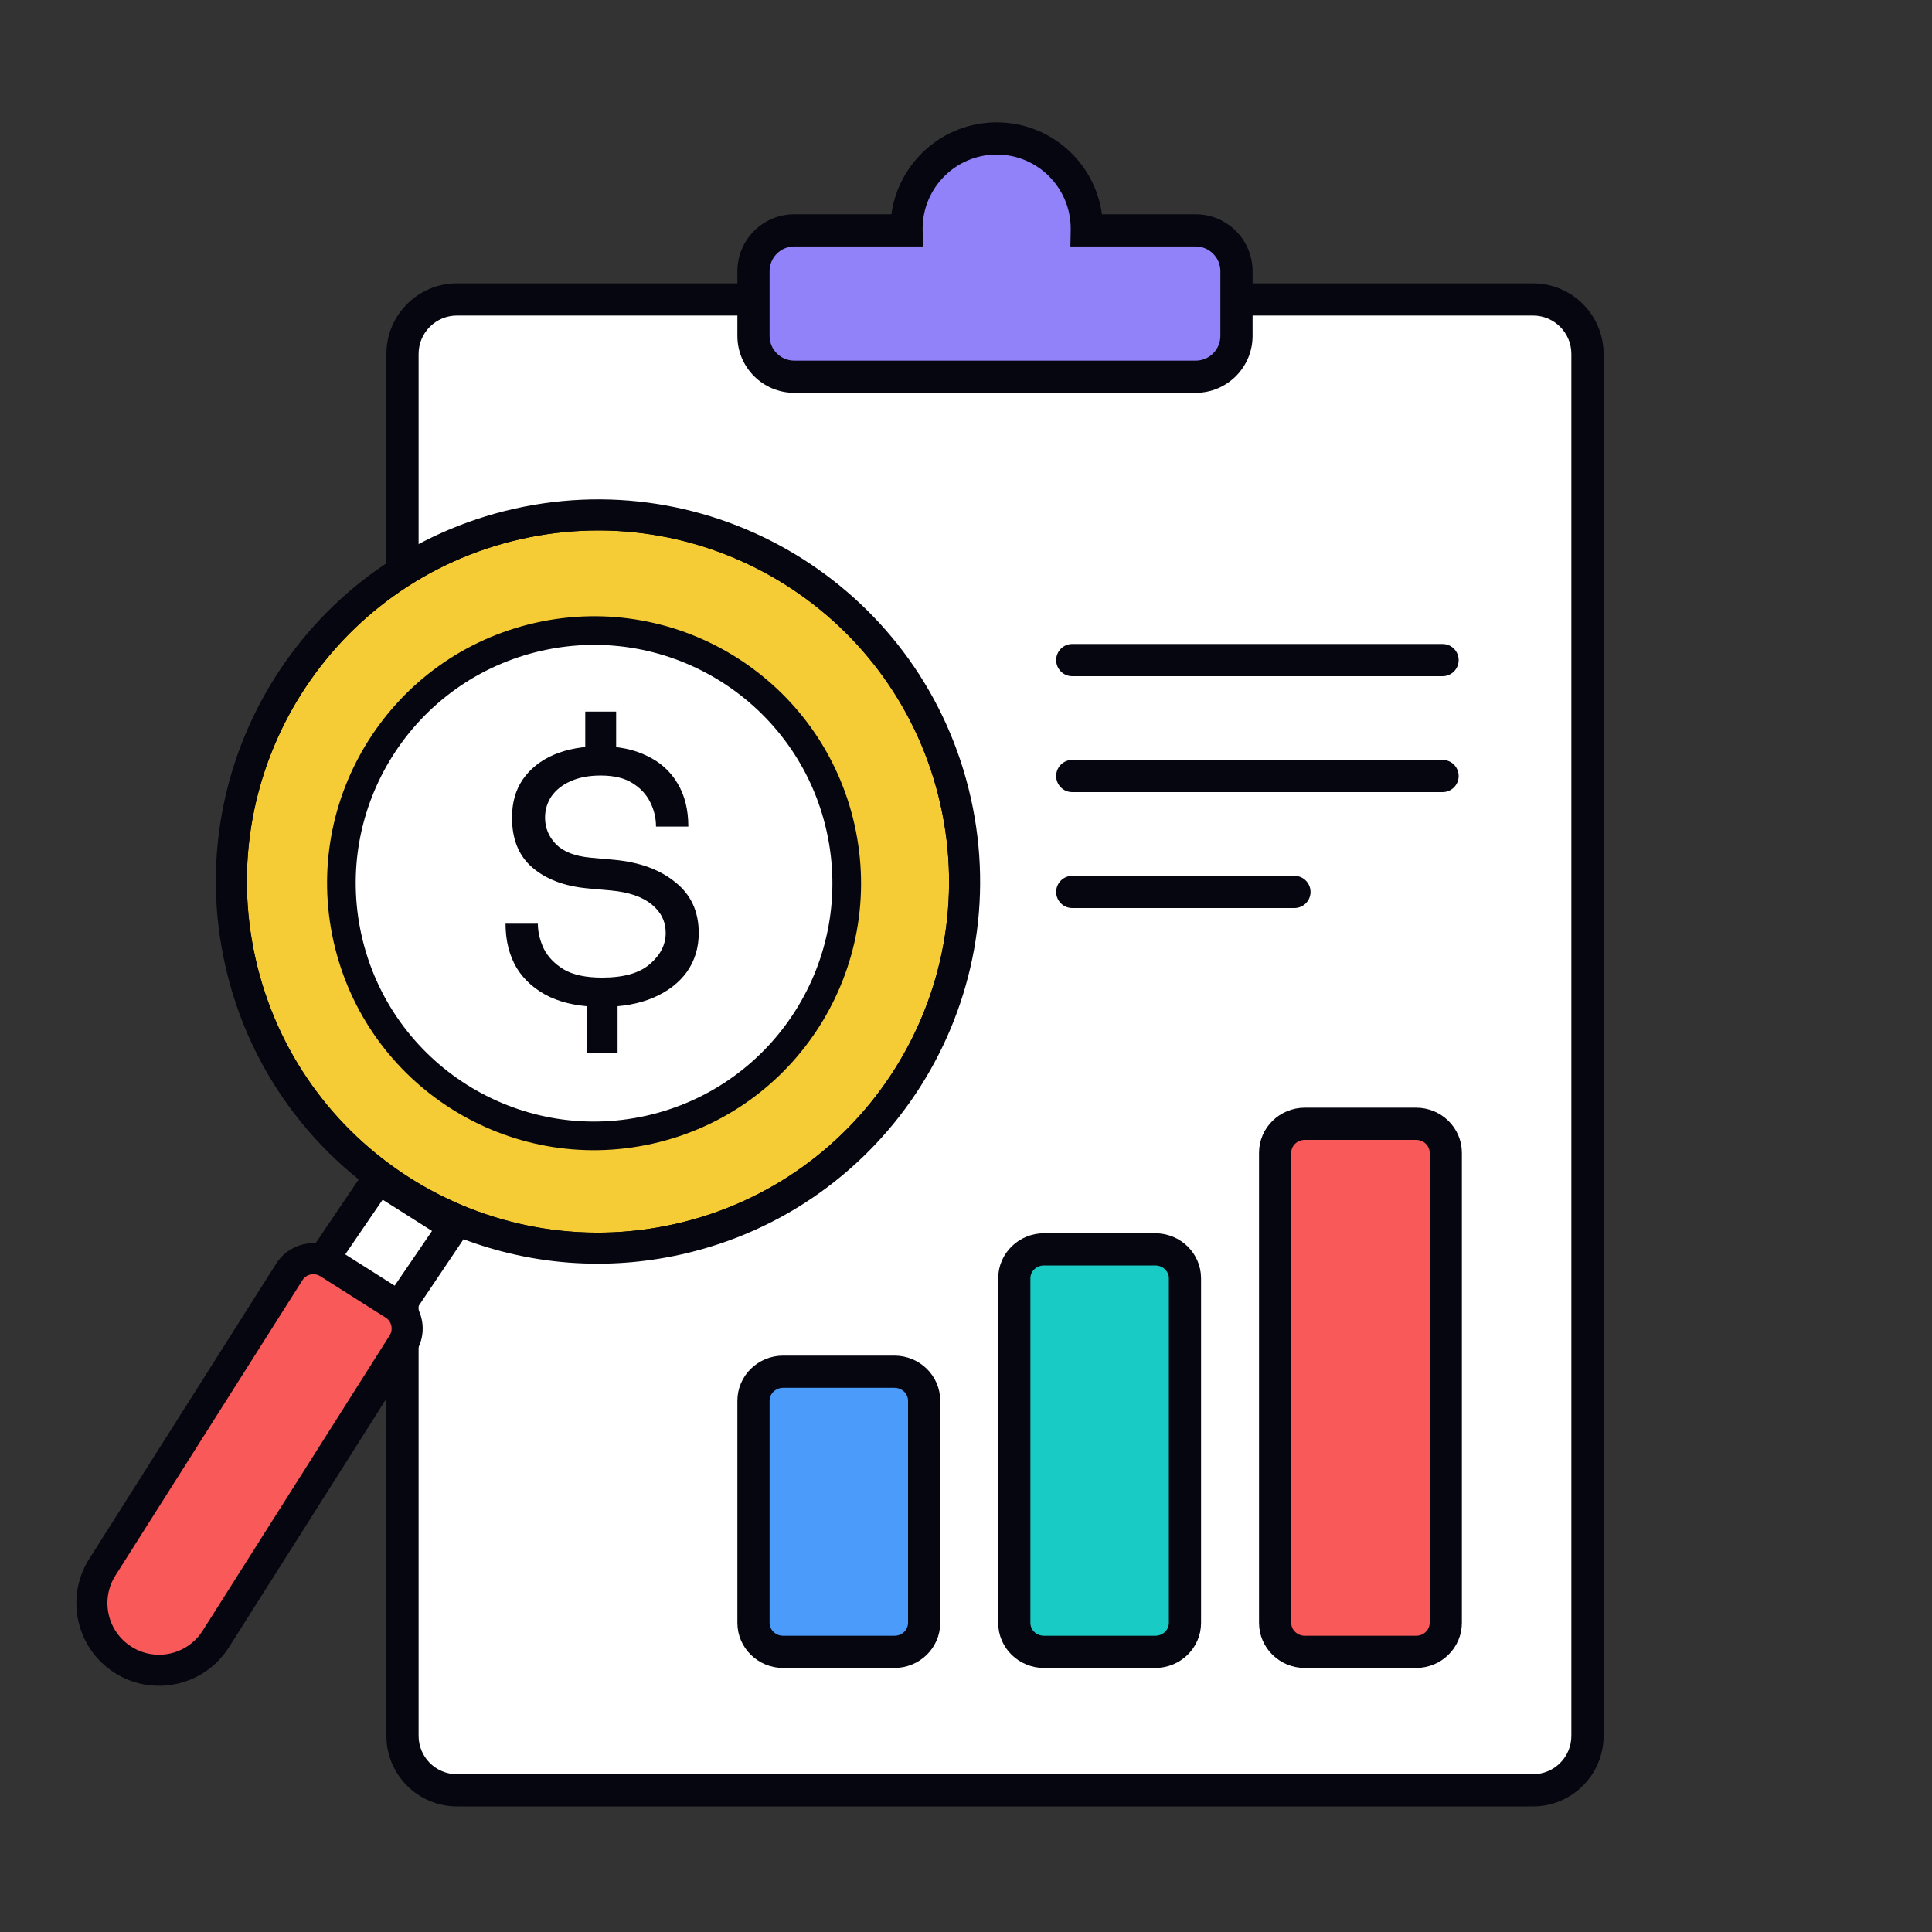 <svg width="600" height="600" viewBox="0 0 600 600" fill="none" xmlns="http://www.w3.org/2000/svg">
<rect x="0" y="0" width="600" height="600" fill="#333333" stroke="none"/>
<g clip-path="url(#clip0_25593_1785)">
<path d="M125 109.913C125 100.572 132.597 93 141.968 93H476.032C485.403 93 493 100.572 493 109.913V539.087C493 548.428 485.403 556 476.032 556H141.968C132.597 556 125 548.428 125 539.087V109.913Z" fill="white"/>
<path fill-rule="evenodd" clip-rule="evenodd" d="M120 109.913C120 97.808 129.817 88 141.922 88H476.078C488.183 88 498 97.808 498 109.913V539.087C498 551.192 488.183 561 476.078 561H141.922C129.817 561 120 551.192 120 539.087V109.913ZM141.922 98C135.335 98 130 103.336 130 109.913V539.087C130 545.664 135.335 551 141.922 551H476.078C482.665 551 488 545.664 488 539.087V109.913C488 103.336 482.665 98 476.078 98H141.922Z" fill="#05060F"/>
<path d="M337.516 71.543C337.52 71.367 337.521 71.191 337.521 71.014C337.521 55.542 324.988 43 309.528 43C294.068 43 281.535 55.542 281.535 71.014C281.535 71.191 281.537 71.367 281.54 71.543H246.676C239.675 71.543 234 77.222 234 84.229V104.314C234 111.32 239.675 117 246.676 117H371.324C378.325 117 384 111.32 384 104.314V84.229C384 77.222 378.325 71.543 371.324 71.543H337.516Z" fill="#9282FA"/>
<path fill-rule="evenodd" clip-rule="evenodd" d="M309.528 48C296.833 48 286.535 58.3 286.535 71.014C286.535 71.16 286.537 71.305 286.539 71.45L286.633 76.543H246.676C242.44 76.543 239 79.98 239 84.229V104.314C239 108.563 242.44 112 246.676 112H371.324C375.56 112 379 108.563 379 104.314V84.229C379 79.98 375.56 76.543 371.324 76.543H332.423L332.517 71.451C332.52 71.305 332.521 71.16 332.521 71.014C332.521 58.3 322.223 48 309.528 48ZM276.835 66.543C279.016 50.427 292.819 38 309.528 38C326.237 38 340.04 50.427 342.221 66.543H371.324C381.09 66.543 389 74.465 389 84.229V104.314C389 114.078 381.09 122 371.324 122H246.676C236.91 122 229 114.078 229 104.314V84.229C229 74.465 236.91 66.543 246.676 66.543H276.835Z" fill="#05060F"/>
<path d="M315 396.983C315 392.022 319.133 388 324.231 388H358.769C363.867 388 368 392.022 368 396.983V504.017C368 508.978 363.867 513 358.769 513H324.231C319.133 513 315 508.978 315 504.017V396.983Z" fill="#18CCC5" stroke="#05060F" stroke-width="10"/>
<path d="M396 358.011C396 353.034 400.133 349 405.231 349H439.769C444.867 349 449 353.034 449 358.011V503.989C449 508.966 444.867 513 439.769 513H405.231C400.133 513 396 508.966 396 503.989V358.011Z" fill="#F95959" stroke="#05060F" stroke-width="10"/>
<path d="M234 435.011C234 430.034 238.133 426 243.231 426H277.769C282.867 426 287 430.034 287 435.011V503.989C287 508.966 282.867 513 277.769 513H243.231C238.133 513 234 508.966 234 503.989V435.011Z" fill="#4B9BFA" stroke="#05060F" stroke-width="10"/>
<path fill-rule="evenodd" clip-rule="evenodd" d="M328 205C328 202.239 330.236 200 332.995 200H448.005C450.764 200 453 202.239 453 205C453 207.761 450.764 210 448.005 210H332.995C330.236 210 328 207.761 328 205Z" fill="#05060F"/>
<path fill-rule="evenodd" clip-rule="evenodd" d="M328 241C328 238.239 330.234 236 332.99 236H448.01C450.766 236 453 238.239 453 241C453 243.761 450.766 246 448.01 246H332.99C330.234 246 328 243.761 328 241Z" fill="#05060F"/>
<path fill-rule="evenodd" clip-rule="evenodd" d="M328 277C328 274.239 330.239 272 333 272H402C404.761 272 407 274.239 407 277C407 279.761 404.761 282 402 282H364.5H333C330.239 282 328 279.761 328 277Z" fill="#05060F"/>
<path d="M119.106 372.09L134.861 382.089L122.667 399.987L106.797 389.473L119.106 372.09Z" fill="white"/>
<path d="M111.914 291.098C121.23 332.591 162.419 358.676 203.912 349.361C245.405 340.045 271.49 298.856 262.174 257.363C252.858 215.87 211.669 189.785 170.176 199.101C128.683 208.417 102.599 249.605 111.914 291.098Z" fill="white"/>
<path d="M187 312.697C180.606 312.697 175.178 311.662 170.717 309.592C166.257 307.448 162.836 304.455 160.457 300.611C158.152 296.693 157 292.11 157 286.862H167.037C167.037 289.375 167.632 291.925 168.822 294.513C170.086 297.1 172.167 299.28 175.067 301.054C177.967 302.755 181.944 303.605 187 303.605C193.691 303.605 198.636 302.2 201.833 299.391C205.104 296.582 206.74 293.367 206.74 289.745C206.74 286.197 205.29 283.24 202.39 280.874C199.491 278.509 195.29 277.068 189.788 276.55L182.428 275.885C175.29 275.22 169.602 273.076 165.364 269.454C161.126 265.832 159.007 260.658 159.007 253.931C159.007 249.274 160.123 245.319 162.353 242.067C164.658 238.741 167.855 236.19 171.944 234.416C176.108 232.642 180.978 231.755 186.554 231.755C192.13 231.755 196.926 232.753 200.941 234.749C205.03 236.671 208.19 239.517 210.42 243.287C212.651 246.983 213.766 251.455 213.766 256.703H203.729C203.729 254.042 203.134 251.529 201.944 249.163C200.755 246.724 198.896 244.728 196.368 243.176C193.914 241.623 190.643 240.847 186.554 240.847C182.911 240.847 179.788 241.439 177.186 242.621C174.658 243.73 172.688 245.282 171.275 247.278C169.937 249.274 169.268 251.492 169.268 253.931C169.268 257.109 170.42 259.881 172.725 262.247C175.03 264.538 178.561 265.906 183.32 266.349L190.68 267.015C198.636 267.754 204.993 270.082 209.751 274C214.584 277.844 217 283.092 217 289.745C217 294.328 215.773 298.356 213.32 301.831C210.866 305.231 207.409 307.892 202.948 309.814C198.487 311.736 193.171 312.697 187 312.697ZM182.204 327V310.812H191.796V327H182.204ZM181.758 237.188V221H191.349V237.188H181.758Z" fill="#05060F"/>
<path d="M100.79 394.61C96.665 391.997 91.072 393.429 88.299 397.808L33.085 484.992C26.546 495.318 29.131 508.684 38.859 514.845C48.587 521.006 61.775 517.629 68.315 507.303L123.529 420.119C126.302 415.74 125.206 410.072 121.08 407.459L100.79 394.61Z" fill="#F95959"/>
<path fill-rule="evenodd" clip-rule="evenodd" d="M209.678 380.528C150.717 393.765 92.188 356.699 78.951 297.738C65.713 238.777 102.779 180.248 161.741 167.011C220.702 153.773 279.23 190.839 292.468 249.8C305.705 308.762 268.639 367.29 209.678 380.528ZM202.69 349.405C160.627 358.849 117.894 339.998 106.992 291.442C96.091 242.886 124.586 208.355 168.792 198.43C210.858 188.986 249.223 208.506 260.124 257.062C271.026 305.618 244.754 339.961 202.69 349.405Z" fill="#F5CB36"/>
<path fill-rule="evenodd" clip-rule="evenodd" d="M292.856 249.713C279.57 190.537 220.828 153.335 161.651 166.621C102.475 179.907 65.273 238.649 78.559 297.826C91.845 357.003 150.587 394.204 209.764 380.918C268.941 367.632 306.142 308.89 292.856 249.713ZM161.827 167.401C220.572 154.212 278.887 191.143 292.076 249.888C305.265 308.634 268.334 366.949 209.589 380.138C150.843 393.327 92.528 356.396 79.339 297.651C66.15 238.905 103.081 180.591 161.827 167.401ZM226.35 205.654C210.034 195.823 189.818 193.299 168.703 198.04C146.523 203.02 128.253 214.18 116.899 230.219C105.54 246.264 101.127 267.154 106.6 291.53C112.075 315.914 125.551 332.864 142.96 342.524C160.362 352.179 181.663 354.536 202.776 349.795C223.891 345.055 241.072 334.057 251.601 318.121C262.133 302.182 265.984 281.343 260.513 256.975C255.042 232.606 242.668 215.487 226.35 205.654ZM225.937 206.339C242.042 216.044 254.302 232.962 259.732 257.15C265.163 281.338 261.329 301.948 250.934 317.68C240.537 333.416 223.549 344.312 202.601 349.015C181.651 353.718 160.554 351.371 143.348 341.824C126.149 332.281 112.808 315.527 107.381 291.355C101.952 267.175 106.337 246.522 117.552 230.681C128.771 214.834 146.852 203.766 168.878 198.821C189.829 194.117 209.827 196.632 225.937 206.339Z" fill="#05060F"/>
<path fill-rule="evenodd" clip-rule="evenodd" d="M166.333 193.404C211.006 183.374 255.35 211.458 265.38 256.13C275.409 300.802 247.326 345.147 202.654 355.177C157.981 365.206 113.637 337.123 103.607 292.45C93.578 247.778 121.661 203.433 166.333 193.404ZM256.701 258.079C247.747 218.2 208.161 193.13 168.282 202.083C128.403 211.036 103.333 250.623 112.286 290.502C121.24 330.381 160.826 355.451 200.705 346.497C240.584 337.544 265.654 297.958 256.701 258.079Z" fill="#05060F"/>
<path fill-rule="evenodd" clip-rule="evenodd" d="M159.716 157.993C223.658 143.638 287.13 183.835 301.485 247.776C315.841 311.717 275.644 375.189 211.703 389.545C188.257 394.809 164.874 392.738 143.952 384.851L129.644 406.123C131.896 410.324 131.882 415.585 129.149 419.901L129.147 419.903L71.078 511.595L71.077 511.598C63.491 523.574 47.633 527.133 35.656 519.548C23.678 511.963 20.117 496.103 27.703 484.125L27.704 484.123L85.773 392.431L85.775 392.429C88.506 388.117 93.252 385.856 98.009 386.093L111.395 366.279C91.145 350.034 76.063 327.062 69.934 299.762C55.578 235.821 95.775 172.349 159.716 157.993ZM292.078 249.888C278.889 191.143 220.574 154.212 161.828 167.401C103.083 180.59 66.152 238.905 79.341 297.65C92.53 356.396 150.845 393.327 209.591 380.137C268.336 366.948 305.267 308.634 292.078 249.888ZM122.566 399.277L134.166 382.282L118.825 372.567L107.225 389.562L122.566 399.277ZM99.467 396.344C97.591 395.156 95.107 395.714 93.919 397.59L93.918 397.592L35.849 489.284L35.847 489.287C31.113 496.765 33.336 506.666 40.815 511.402C48.294 516.139 58.196 513.916 62.933 506.437L62.934 506.434L121.003 414.742L121.004 414.74C122.191 412.864 121.633 410.381 119.757 409.194L99.467 396.344Z" fill="#05060F"/>
</g>
<defs>
<clipPath id="clip0_25593_1785">
<rect width="600" height="600" fill="white"/>
</clipPath>
</defs>
</svg>
